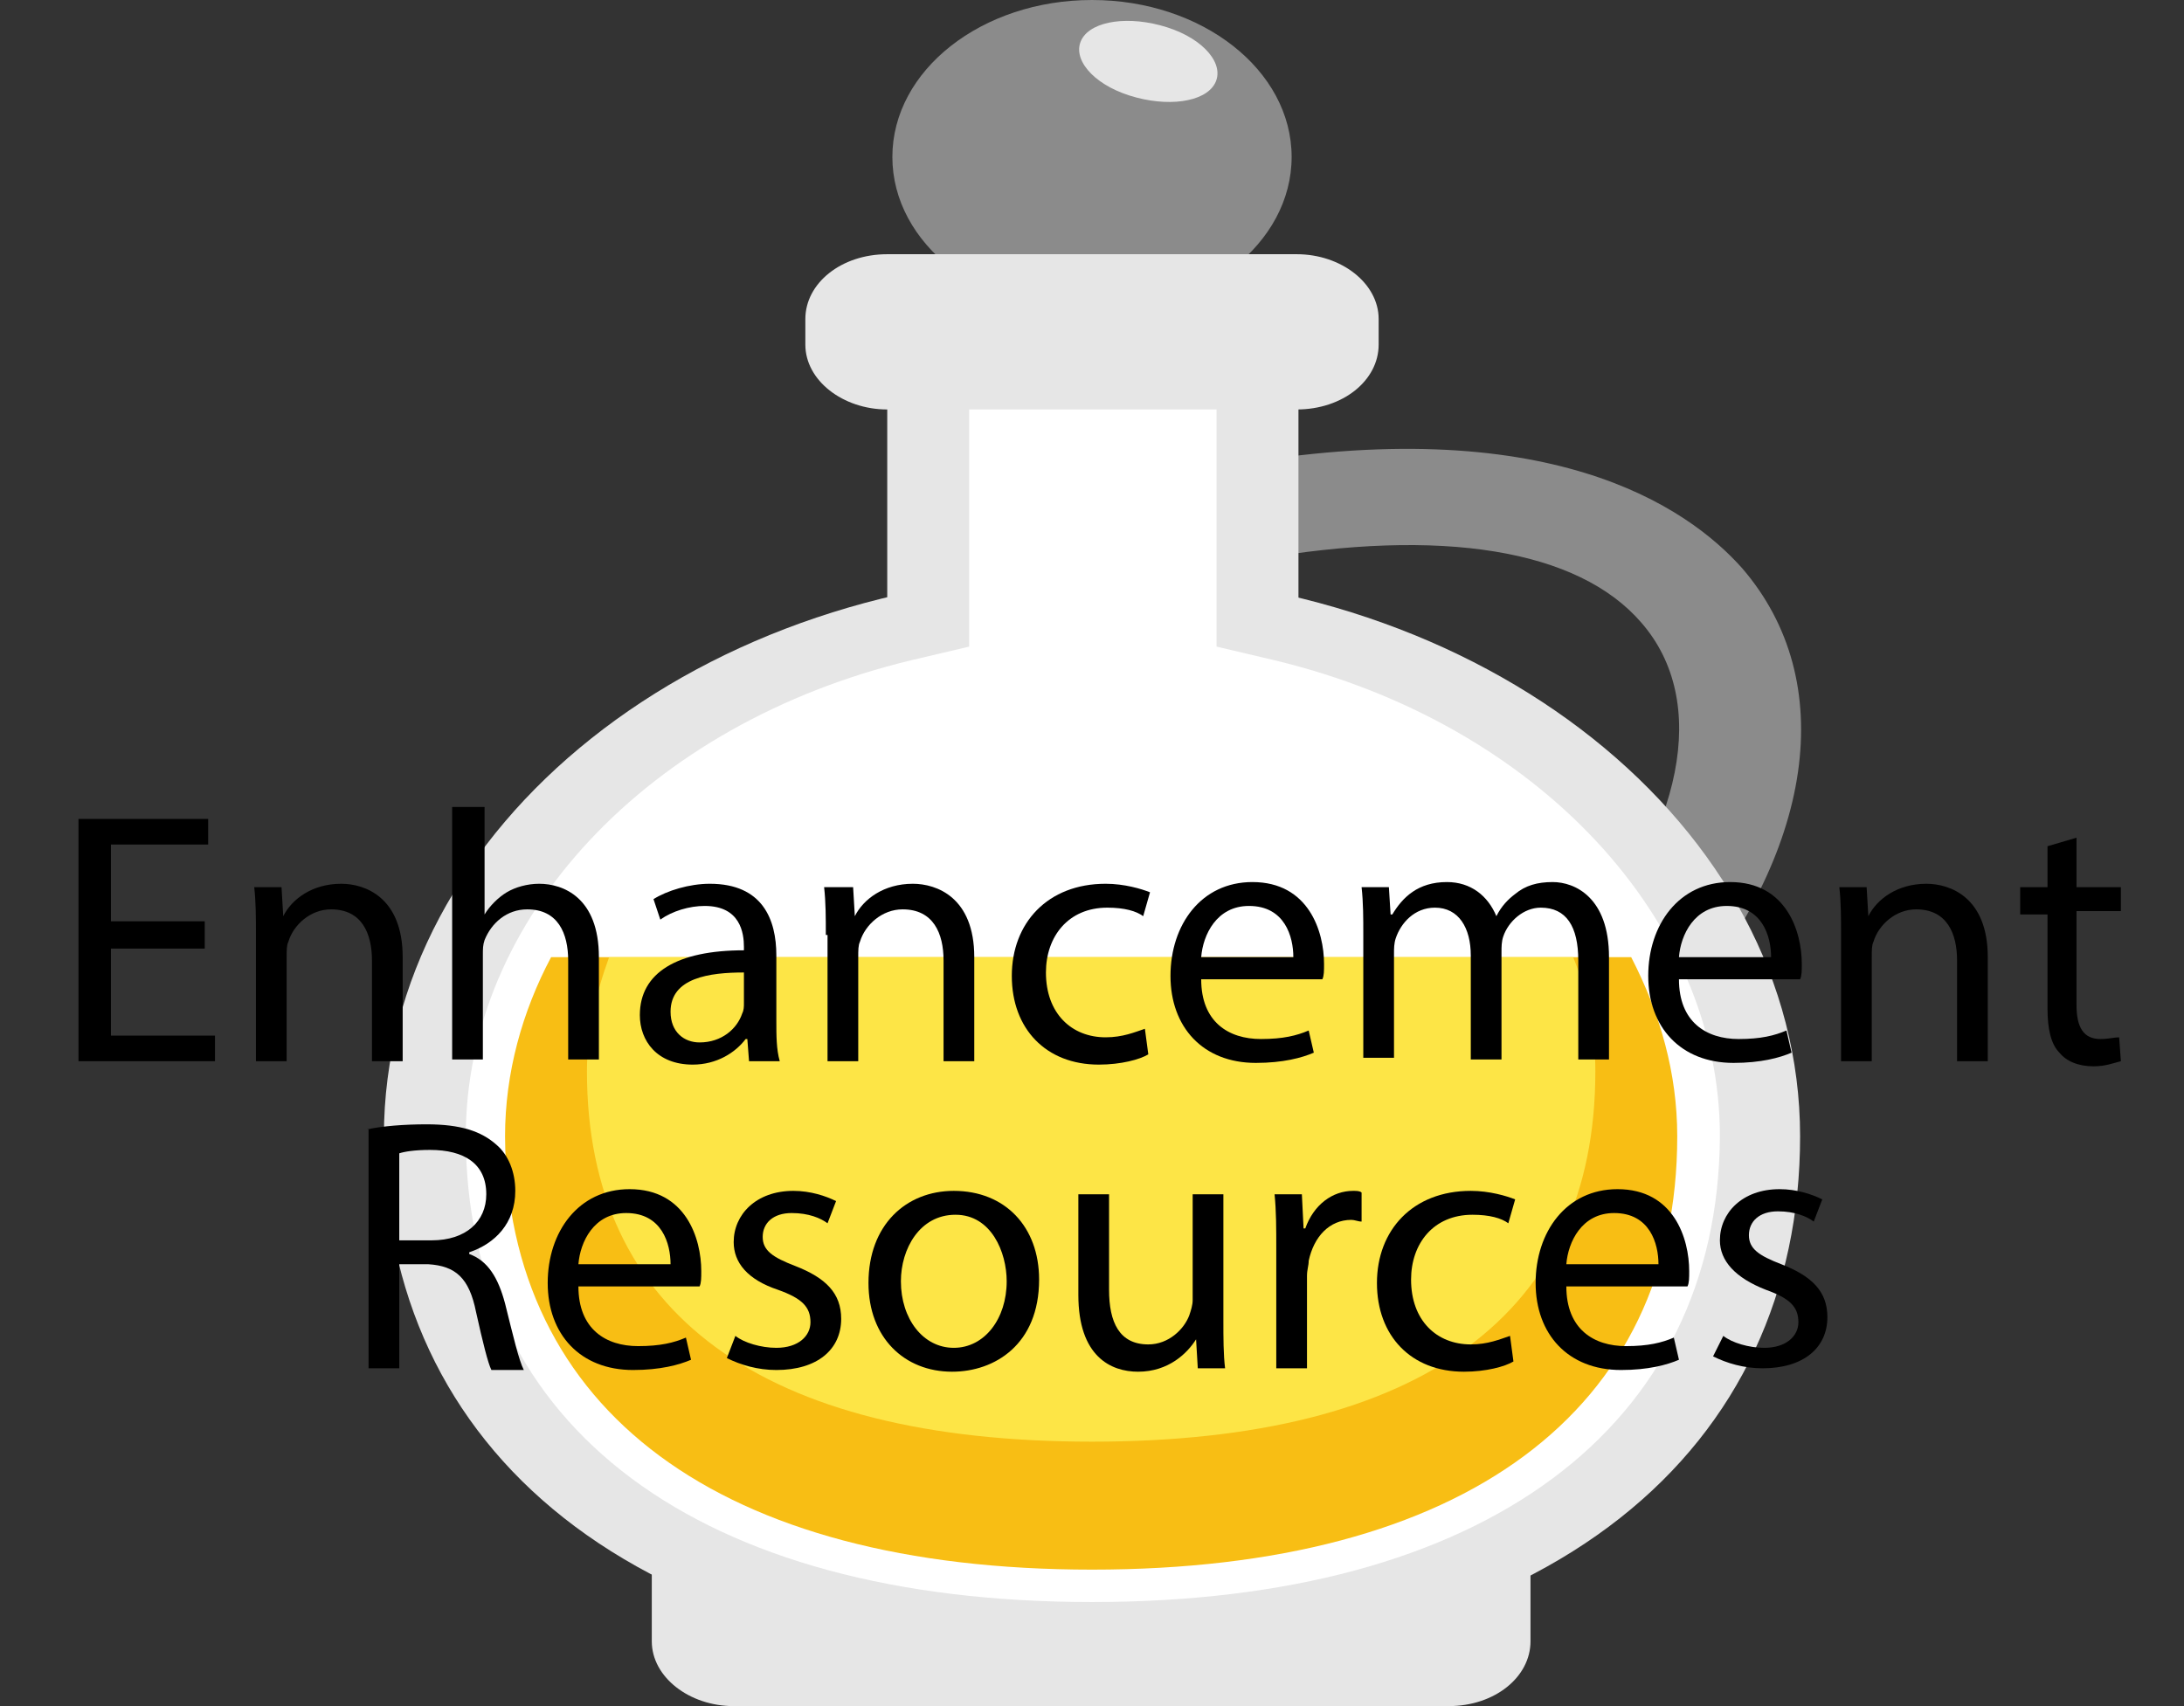 <?xml version="1.0" encoding="utf-8"?>
<!-- Generator: Adobe Illustrator 23.0.2, SVG Export Plug-In . SVG Version: 6.00 Build 0)  -->
<svg version="1.1" id="Layer_1" xmlns="http://www.w3.org/2000/svg" xmlns:xlink="http://www.w3.org/1999/xlink" x="0px" y="0px"
	 viewBox="0 0 128 100" style="enable-background:new 0 0 128 100;" xml:space="preserve">
<rect x="0" y="0" width="128" height="100" fill="#333333" stroke="none"/>
<style type="text/css">
	.st0{fill:#8B8B8B;}
	.st1{fill:#E6E6E6;}
	.st2{fill:#FFFFFF;}
	.st3{fill:#F8BE14;}
	.st4{fill:#FDE546;}
</style>
<g>
	<g>
		<g>
			<path class="st0" d="M95.3,60.7c-0.7,0-1.4-0.2-2-0.5c-1.7-0.9-2.1-2.6-1-3.9c6.4-7.6,7.9-15.2,3.9-19.8
				c-3.7-4.3-11.7-5.6-22.6-3.7c-1.9,0.3-3.9-0.6-4.3-2.1c-0.4-1.5,0.8-3,2.7-3.4c18.7-3.3,26.9,2.4,30.1,6
				c5.7,6.6,4.3,16.6-3.8,26.1C97.6,60.2,96.4,60.7,95.3,60.7z"/>
			<path class="st1" d="M105.5,66.6c0,18.2-14.3,31.1-41.5,31.1c-27.2,0-41.5-12.9-41.5-31.1s18.6-33,41.5-33
				C86.9,33.6,105.5,48.4,105.5,66.6z"/>
			<path class="st1" d="M89.7,96.2c0,2.1-2.1,3.8-4.8,3.8H43c-2.6,0-4.8-1.7-4.8-3.8v-5.7h51.5C89.7,90.6,89.7,96.2,89.7,96.2z"/>
			<rect x="52" y="17.4" class="st1" width="24.1" height="21.4"/>
			<path class="st2" d="M64,93.9c-23,0-36.7-10.2-36.7-27.3c0-12.8,10.7-24.2,26.1-27.9l3.4-0.8V21.2h14.5v16.7l3.4,0.8
				c15.4,3.7,26.1,15.2,26.1,27.9C100.7,83.7,87,93.9,64,93.9z"/>
			<ellipse class="st0" cx="64" cy="9.2" rx="11.7" ry="9.2"/>
			<path class="st1" d="M71.2,4.9c-0.6,1.1-2.8,1.4-5,0.7s-3.4-2.2-2.8-3.3s2.8-1.4,5-0.7S71.8,3.8,71.2,4.9z"/>
			<path class="st1" d="M80.8,20.2c0,2.1-2.1,3.8-4.8,3.8H52c-2.6,0-4.8-1.7-4.8-3.8v-1.5c0-2.1,2.1-3.8,4.8-3.8H76
				c2.6,0,4.8,1.7,4.8,3.8V20.2z"/>
		</g>
		<path class="st3" d="M32.3,56.1c-1.7,3.2-2.7,6.8-2.7,10.5C29.7,82.7,42.2,92,64,92s34.3-9.3,34.3-25.4c0-3.7-1-7.2-2.7-10.5H32.3
			z"/>
		<path class="st4" d="M35.7,56.1c-0.8,2.2-1.3,4.4-1.3,6.7C34.4,77,44.7,84.5,64,84.5c19.3,0,29.5-7.5,29.5-21.7
			c0-2.3-0.4-4.5-1.3-6.7C92.3,56.1,35.7,56.1,35.7,56.1z"/>
	</g>
</g>
<g>
	<path d="M12,55.6H6.5v5.1h6.1v1.5h-8V48h7.6v1.5H6.5V54H12V55.6z"/>
	<path d="M15,54.8c0-1,0-1.9-0.1-2.8h1.6l0.1,1.7h0c0.5-1,1.7-1.9,3.4-1.9c1.4,0,3.6,0.8,3.6,4.3v6.1h-1.8v-5.9c0-1.6-0.6-3-2.4-3
		c-1.2,0-2.2,0.9-2.5,1.9c-0.1,0.2-0.1,0.5-0.1,0.9v6.1H15V54.8z"/>
	<path d="M26.6,47.3h1.8v6.3h0c0.3-0.5,0.8-1,1.3-1.3c0.5-0.3,1.2-0.5,1.9-0.5c1.4,0,3.5,0.8,3.5,4.3v6h-1.8v-5.8c0-1.6-0.6-3-2.4-3
		c-1.2,0-2.1,0.8-2.5,1.8c-0.1,0.3-0.1,0.5-0.1,0.9v6.1h-1.8V47.3z"/>
	<path d="M43.9,62.2l-0.1-1.3h-0.1c-0.6,0.8-1.7,1.5-3.1,1.5c-2.1,0-3.1-1.4-3.1-2.9c0-2.5,2.2-3.8,6.1-3.8v-0.2
		c0-0.8-0.2-2.4-2.3-2.4c-0.9,0-1.9,0.3-2.6,0.8l-0.4-1.2c0.8-0.5,2.1-0.9,3.3-0.9c3.1,0,3.9,2.1,3.9,4.2v3.8c0,0.9,0,1.7,0.2,2.4
		H43.9z M43.6,57c-2,0-4.3,0.3-4.3,2.3c0,1.2,0.8,1.8,1.7,1.8c1.3,0,2.2-0.8,2.5-1.7c0.1-0.2,0.1-0.4,0.1-0.6V57z"/>
	<path d="M48.4,54.8c0-1,0-1.9-0.1-2.8H50l0.1,1.7h0c0.5-1,1.7-1.9,3.4-1.9c1.4,0,3.6,0.8,3.6,4.3v6.1h-1.8v-5.9c0-1.6-0.6-3-2.4-3
		c-1.2,0-2.2,0.9-2.5,1.9c-0.1,0.2-0.1,0.5-0.1,0.9v6.1h-1.8V54.8z"/>
	<path d="M67.3,61.8c-0.5,0.3-1.6,0.6-2.9,0.6c-3.1,0-5.1-2.1-5.1-5.2c0-3.1,2.1-5.4,5.5-5.4c1.1,0,2.1,0.3,2.6,0.5l-0.4,1.4
		c-0.4-0.3-1.1-0.5-2.1-0.5c-2.3,0-3.6,1.7-3.6,3.8c0,2.4,1.5,3.8,3.5,3.8c1,0,1.7-0.3,2.3-0.5L67.3,61.8z"/>
	<path d="M70.4,57.4c0,2.5,1.6,3.5,3.5,3.5c1.3,0,2.1-0.2,2.8-0.5l0.3,1.3c-0.7,0.3-1.8,0.6-3.4,0.6c-3.1,0-5-2.1-5-5.1
		s1.8-5.5,4.8-5.5c3.3,0,4.2,2.9,4.2,4.8c0,0.4,0,0.7-0.1,0.9H70.4z M75.8,56.1c0-1.2-0.5-3-2.6-3c-1.9,0-2.7,1.7-2.8,3H75.8z"/>
	<path d="M79.9,54.8c0-1,0-1.9-0.1-2.8h1.6l0.1,1.6h0.1c0.6-1,1.5-1.9,3.2-1.9c1.4,0,2.4,0.8,2.9,2h0c0.3-0.6,0.7-1,1.1-1.3
		c0.6-0.5,1.3-0.7,2.2-0.7c1.3,0,3.3,0.9,3.3,4.4v6h-1.8v-5.8c0-2-0.7-3.1-2.2-3.1c-1,0-1.9,0.8-2.2,1.7c-0.1,0.3-0.1,0.6-0.1,0.9
		v6.3h-1.8v-6.1c0-1.6-0.7-2.8-2.1-2.8c-1.2,0-2,0.9-2.3,1.8c-0.1,0.3-0.1,0.6-0.1,0.9v6.1h-1.8V54.8z"/>
	<path d="M98.4,57.4c0,2.5,1.6,3.5,3.5,3.5c1.3,0,2.1-0.2,2.8-0.5l0.3,1.3c-0.7,0.3-1.8,0.6-3.4,0.6c-3.1,0-5-2.1-5-5.1
		s1.8-5.5,4.8-5.5c3.3,0,4.2,2.9,4.2,4.8c0,0.4,0,0.7-0.1,0.9H98.4z M103.8,56.1c0-1.2-0.5-3-2.6-3c-1.9,0-2.7,1.7-2.8,3H103.8z"/>
	<path d="M107.9,54.8c0-1,0-1.9-0.1-2.8h1.6l0.1,1.7h0c0.5-1,1.7-1.9,3.4-1.9c1.4,0,3.6,0.8,3.6,4.3v6.1h-1.8v-5.9
		c0-1.6-0.6-3-2.4-3c-1.2,0-2.2,0.9-2.5,1.9c-0.1,0.2-0.1,0.5-0.1,0.9v6.1h-1.8V54.8z"/>
	<path d="M121.7,49.1V52h2.6v1.4h-2.6v5.5c0,1.3,0.4,2,1.4,2c0.5,0,0.8-0.1,1.1-0.1l0.1,1.4c-0.4,0.1-0.9,0.3-1.6,0.3
		c-0.9,0-1.6-0.3-2-0.8c-0.5-0.5-0.7-1.4-0.7-2.6v-5.5h-1.6V52h1.6v-2.4L121.7,49.1z"/>
	<path d="M21.5,66.2c0.9-0.2,2.2-0.3,3.5-0.3c2,0,3.2,0.4,4.1,1.2c0.7,0.6,1.1,1.6,1.1,2.7c0,1.9-1.2,3.1-2.7,3.6v0.1
		c1.1,0.4,1.7,1.4,2.1,2.9c0.5,2,0.8,3.3,1.1,3.9h-1.9c-0.2-0.4-0.5-1.6-0.9-3.4c-0.4-2-1.2-2.7-2.8-2.8h-1.7v6.1h-1.8V66.2z
		 M23.4,72.7h1.9c2,0,3.2-1.1,3.2-2.7c0-1.8-1.3-2.6-3.3-2.6c-0.9,0-1.5,0.1-1.8,0.2V72.7z"/>
	<path d="M33.9,75.4c0,2.5,1.6,3.5,3.5,3.5c1.3,0,2.1-0.2,2.8-0.5l0.3,1.3c-0.7,0.3-1.8,0.6-3.4,0.6c-3.1,0-5-2.1-5-5.1
		s1.8-5.5,4.8-5.5c3.3,0,4.2,2.9,4.2,4.8c0,0.4,0,0.7-0.1,0.9H33.9z M39.3,74.1c0-1.2-0.5-3-2.6-3c-1.9,0-2.7,1.7-2.8,3H39.3z"/>
	<path d="M43.1,78.3c0.5,0.4,1.5,0.7,2.4,0.7c1.3,0,2-0.7,2-1.5c0-0.9-0.5-1.4-1.9-1.9C43.8,75,43,74,43,72.8c0-1.6,1.3-3,3.5-3
		c1,0,1.9,0.3,2.5,0.6l-0.5,1.3c-0.4-0.3-1.1-0.6-2.1-0.6c-1.1,0-1.7,0.6-1.7,1.4c0,0.8,0.6,1.2,1.9,1.7c1.8,0.7,2.7,1.6,2.7,3.1
		c0,1.8-1.4,3-3.8,3c-1.1,0-2.1-0.3-2.9-0.7L43.1,78.3z"/>
	<path d="M60.9,75c0,3.8-2.6,5.4-5.1,5.4c-2.8,0-4.9-2-4.9-5.2c0-3.4,2.2-5.4,5-5.4C58.9,69.8,60.9,71.9,60.9,75z M52.8,75.1
		c0,2.2,1.3,3.9,3.1,3.9c1.8,0,3.1-1.7,3.1-3.9c0-1.7-0.9-3.9-3-3.9S52.8,73.2,52.8,75.1z"/>
	<path d="M71.7,77.4c0,1,0,2,0.1,2.8h-1.6l-0.1-1.7h0c-0.5,0.8-1.6,1.9-3.4,1.9c-1.6,0-3.5-0.9-3.5-4.5V70H65v5.6
		c0,1.9,0.6,3.2,2.3,3.2c1.2,0,2.1-0.9,2.4-1.7c0.1-0.3,0.2-0.6,0.2-0.9V70h1.8V77.4z"/>
	<path d="M74.8,73.2c0-1.2,0-2.2-0.1-3.2h1.6l0.1,2h0.1c0.5-1.4,1.6-2.2,2.8-2.2c0.2,0,0.4,0,0.5,0.1v1.7c-0.2,0-0.4-0.1-0.6-0.1
		c-1.3,0-2.2,1-2.5,2.4c0,0.3-0.1,0.5-0.1,0.9v5.4h-1.8V73.2z"/>
	<path d="M88.7,79.8c-0.5,0.3-1.6,0.6-2.9,0.6c-3.1,0-5.1-2.1-5.1-5.2c0-3.1,2.1-5.4,5.5-5.4c1.1,0,2.1,0.3,2.6,0.5l-0.4,1.4
		c-0.4-0.3-1.1-0.5-2.1-0.5c-2.3,0-3.6,1.7-3.6,3.8c0,2.4,1.5,3.8,3.5,3.8c1,0,1.7-0.3,2.3-0.5L88.7,79.8z"/>
	<path d="M91.8,75.4c0,2.5,1.6,3.5,3.5,3.5c1.3,0,2.1-0.2,2.8-0.5l0.3,1.3c-0.7,0.3-1.8,0.6-3.4,0.6c-3.1,0-5-2.1-5-5.1
		s1.8-5.5,4.8-5.5c3.3,0,4.2,2.9,4.2,4.8c0,0.4,0,0.7-0.1,0.9H91.8z M97.2,74.1c0-1.2-0.5-3-2.6-3c-1.9,0-2.7,1.7-2.8,3H97.2z"/>
	<path d="M101,78.3c0.5,0.4,1.5,0.7,2.4,0.7c1.3,0,2-0.7,2-1.5c0-0.9-0.5-1.4-1.9-1.9c-1.8-0.7-2.7-1.7-2.7-2.9c0-1.6,1.3-3,3.5-3
		c1,0,1.9,0.3,2.5,0.6l-0.5,1.3c-0.4-0.3-1.1-0.6-2.1-0.6c-1.1,0-1.7,0.6-1.7,1.4c0,0.8,0.6,1.2,1.9,1.7c1.8,0.7,2.7,1.6,2.7,3.1
		c0,1.8-1.4,3-3.8,3c-1.1,0-2.1-0.3-2.9-0.7L101,78.3z"/>
</g>
</svg>
